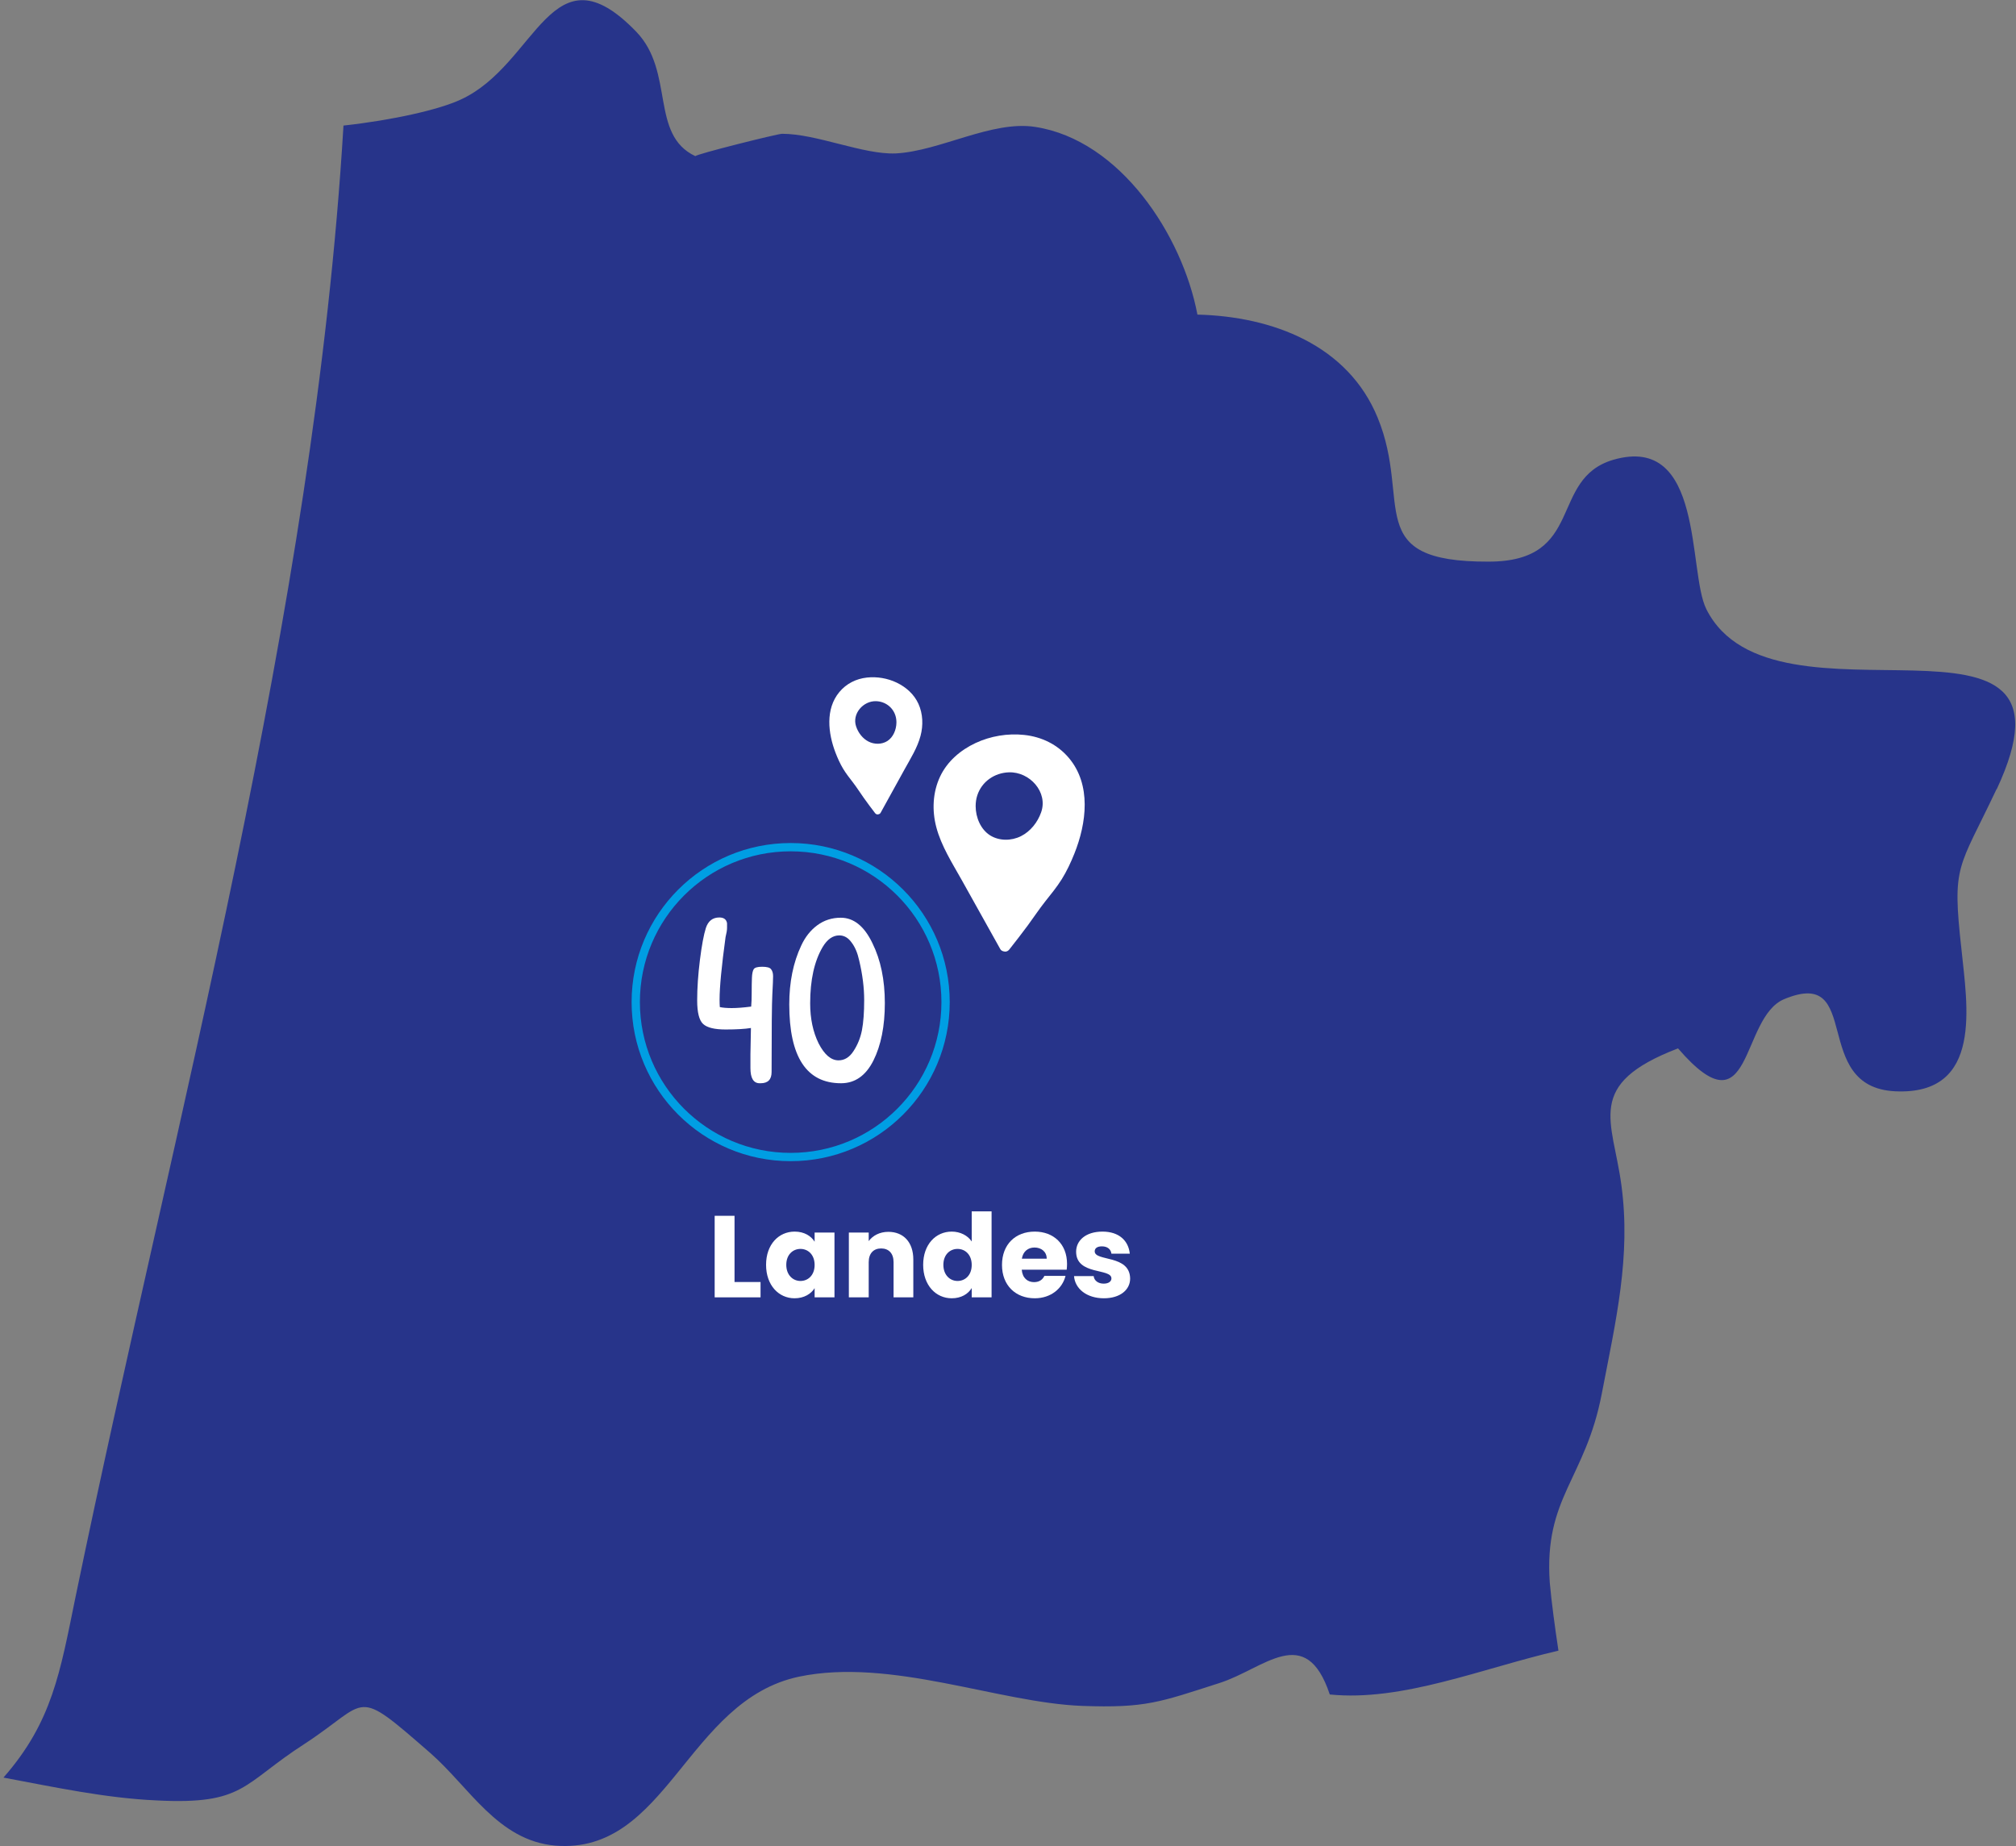 <svg width="486" height="445" viewBox="0 0 486 445" fill="none" xmlns="http://www.w3.org/2000/svg">
<rect x="0" y="0" width="486" height="445" fill="#808080" stroke="none"/>
<g clip-path="url(#clip0_2032_48454)">
<path d="M481.322 190.195C472.08 209.787 470.54 208.136 472.85 228.829C474.171 242.037 478.242 264.05 456.896 263.06C436.211 262.069 449.304 232.901 430.16 240.826C419.377 245.229 422.678 273.736 404.523 252.713C381.858 261.409 388.789 269.994 390.88 285.733C393.191 302.904 389.56 318.203 386.149 335.924C382.188 356.616 372.175 360.909 373.606 381.491C374.046 386.334 374.816 392.058 375.696 397.891C357.212 402.184 338.067 410.219 320.573 408.458C314.741 390.957 304.729 402.294 293.946 405.706C279.532 410.329 276.232 411.76 260.828 411.209C240.693 410.439 214.726 399.542 192.611 404.165C165.544 409.889 160.813 447.091 133.856 444.89C119.993 443.679 113.171 430.801 103.709 422.546C85.114 406.366 89.295 409.999 73.451 420.345C58.378 430.031 59.038 435.094 37.693 433.993C25.48 433.443 13.156 430.801 0.833 428.49C12.606 415.062 14.477 403.174 18.218 384.903C42.094 269.443 75.762 148.15 82.804 30.268C94.797 28.948 105.909 26.416 111.081 23.994C129.565 15.519 132.866 -13.648 153.441 7.705C162.684 17.39 156.632 32.47 167.635 37.643C167.635 37.203 187.44 32.249 188.54 32.249C196.902 32.249 208.125 37.312 215.937 36.982C226.609 36.432 239.152 28.948 249.605 30.599C270.07 33.79 285.034 56.684 288.665 75.836C306.819 76.276 324.974 83.21 332.125 100.711C340.488 121.073 328.054 135.492 358.862 135.382C382.298 135.382 373.276 115.46 388.9 110.837C410.905 104.453 406.834 137.804 411.345 146.829C427.519 179.079 505.088 139.565 481.322 190.305V190.195Z" fill="#27348A"/>
</g>
<g clip-path="url(#clip1_2032_48454)">
<path d="M257.654 182.681C254.915 179.452 251.11 177.605 246.903 177.156C242.946 176.733 238.8 177.416 235.183 179.106C231.544 180.807 228.364 183.521 226.632 187.188C224.839 190.985 224.654 195.373 225.715 199.387C226.915 203.954 229.58 208.082 231.865 212.166C234.344 216.608 236.822 221.05 239.301 225.487L241.143 228.786C241.31 229.084 241.614 229.262 241.946 229.327C242.369 229.468 242.848 229.392 243.225 228.97C243.241 228.953 243.252 228.943 243.269 228.926C243.274 228.916 243.285 228.91 243.29 228.905C244.809 226.982 246.318 225.042 247.772 223.071C249.187 221.153 250.5 219.154 251.981 217.285C253.358 215.546 254.767 213.84 255.949 211.955C257.163 210.01 258.15 207.892 259.001 205.768C261.938 198.434 263.148 189.16 257.649 182.676L257.654 182.681ZM250.986 195.817C250.129 198.239 248.418 200.411 246.114 201.565C243.809 202.719 240.906 202.74 238.719 201.386C236.425 199.961 235.201 197.058 235.201 194.311C235.205 193.423 235.327 192.556 235.586 191.755C236.665 188.407 239.74 186.283 243.226 186.17C248.251 186.007 252.707 190.964 250.986 195.812L250.986 195.817Z" fill="white"/>
</g>
<g clip-path="url(#clip2_2032_48454)">
<path d="M202.342 166.817C204.043 164.778 206.394 163.611 208.985 163.327C211.422 163.061 213.97 163.492 216.188 164.559C218.419 165.633 220.363 167.347 221.412 169.664C222.497 172.062 222.59 174.833 221.918 177.368C221.157 180.253 219.497 182.86 218.072 185.439C216.525 188.245 214.979 191.05 213.432 193.852L212.283 195.936C212.179 196.124 211.991 196.237 211.786 196.278C211.525 196.367 211.231 196.319 211.001 196.052C210.991 196.042 210.984 196.035 210.974 196.025C210.971 196.018 210.964 196.015 210.961 196.011C210.035 194.797 209.117 193.572 208.231 192.326C207.369 191.115 206.571 189.853 205.669 188.672C204.83 187.574 203.97 186.497 203.252 185.306C202.514 184.078 201.917 182.74 201.403 181.399C199.631 176.766 198.93 170.909 202.346 166.814L202.342 166.817ZM206.383 175.114C206.899 176.643 207.941 178.015 209.354 178.744C210.767 179.473 212.553 179.486 213.905 178.631C215.324 177.731 216.091 175.897 216.104 174.163C216.106 173.602 216.035 173.054 215.879 172.548C215.232 170.433 213.35 169.092 211.205 169.02C208.113 168.918 205.347 172.048 206.383 175.11L206.383 175.114Z" fill="white"/>
</g>
<path fill-rule="evenodd" clip-rule="evenodd" d="M190.606 277.904C210.68 277.904 226.952 261.632 226.952 241.559C226.952 221.485 210.68 205.213 190.606 205.213C170.533 205.213 154.261 221.485 154.261 241.559C154.261 261.632 170.533 277.904 190.606 277.904ZM190.606 279.904C211.784 279.904 228.952 262.736 228.952 241.559C228.952 220.381 211.784 203.213 190.606 203.213C169.429 203.213 152.261 220.381 152.261 241.559C152.261 262.736 169.429 279.904 190.606 279.904Z" fill="#009EE3"/>
<path d="M172.286 293.072H177.074V309.032H183.346V312.728H172.286V293.072Z" fill="white"/>
<path d="M184.678 304.888C184.678 299.96 187.73 296.88 191.566 296.88C193.89 296.88 195.542 297.944 196.382 299.316V297.104H201.17V312.728H196.382V310.516C195.514 311.888 193.862 312.952 191.538 312.952C187.73 312.952 184.678 309.816 184.678 304.888ZM196.382 304.916C196.382 302.424 194.786 301.052 192.966 301.052C191.174 301.052 189.55 302.396 189.55 304.888C189.55 307.38 191.174 308.78 192.966 308.78C194.786 308.78 196.382 307.408 196.382 304.916Z" fill="white"/>
<path d="M215.414 312.728V304.244C215.414 302.116 214.238 300.94 212.418 300.94C210.598 300.94 209.422 302.116 209.422 304.244V312.728H204.634V297.104H209.422V299.176C210.374 297.86 212.054 296.936 214.154 296.936C217.766 296.936 220.174 299.4 220.174 303.6V312.728H215.414Z" fill="white"/>
<path d="M222.549 304.888C222.549 299.96 225.601 296.88 229.437 296.88C231.509 296.88 233.301 297.832 234.253 299.26V292.008H239.041V312.728H234.253V310.488C233.385 311.916 231.733 312.952 229.437 312.952C225.601 312.952 222.549 309.816 222.549 304.888ZM234.253 304.916C234.253 302.424 232.657 301.052 230.837 301.052C229.045 301.052 227.421 302.396 227.421 304.888C227.421 307.38 229.045 308.78 230.837 308.78C232.657 308.78 234.253 307.408 234.253 304.916Z" fill="white"/>
<path d="M249.393 300.716C247.825 300.716 246.621 301.668 246.341 303.404H252.333C252.333 301.696 250.989 300.716 249.393 300.716ZM256.869 307.548C256.113 310.6 253.341 312.952 249.449 312.952C244.857 312.952 241.553 309.872 241.553 304.916C241.553 299.96 244.801 296.88 249.449 296.88C254.013 296.88 257.233 299.904 257.233 304.664C257.233 305.112 257.205 305.588 257.149 306.064H246.313C246.481 308.108 247.741 309.06 249.281 309.06C250.625 309.06 251.381 308.388 251.773 307.548H256.869Z" fill="white"/>
<path d="M272.443 308.192C272.443 310.908 270.035 312.952 266.115 312.952C261.943 312.952 259.143 310.628 258.919 307.604H263.651C263.763 308.696 264.743 309.424 266.059 309.424C267.291 309.424 267.935 308.864 267.935 308.164C267.935 305.644 259.423 307.464 259.423 301.724C259.423 299.064 261.691 296.88 265.779 296.88C269.811 296.88 272.051 299.12 272.359 302.2H267.935C267.795 301.136 266.983 300.436 265.639 300.436C264.519 300.436 263.903 300.884 263.903 301.64C263.903 304.132 272.359 302.368 272.443 308.192Z" fill="white"/>
<path d="M181.029 247.799C179.589 248.039 177.549 248.159 174.909 248.159C172.269 248.159 170.469 247.719 169.509 246.839C168.549 245.959 168.069 244.059 168.069 241.139C168.069 238.179 168.289 234.939 168.729 231.419C169.169 227.899 169.649 225.319 170.169 223.679C170.729 221.999 171.809 221.159 173.409 221.159C174.489 221.159 175.109 221.619 175.269 222.539C175.269 222.779 175.269 223.159 175.269 223.679C175.269 224.199 175.149 224.939 174.909 225.899C173.949 232.939 173.469 237.959 173.469 240.959C173.469 241.679 173.489 242.279 173.529 242.759C174.249 242.919 175.209 242.999 176.409 242.999C177.649 242.999 179.209 242.879 181.089 242.639C181.169 241.799 181.209 240.679 181.209 239.279C181.209 237.839 181.229 236.639 181.269 235.679C181.309 234.719 181.449 234.039 181.689 233.639C181.929 233.239 182.609 233.039 183.729 233.039C184.889 233.039 185.609 233.239 185.889 233.639C186.209 234.039 186.369 234.599 186.369 235.319C186.369 235.999 186.309 237.459 186.189 239.699C186.069 241.899 186.009 248.139 186.009 258.419C186.009 260.219 185.129 261.119 183.369 261.119C183.289 261.119 183.209 261.119 183.129 261.119C181.649 261.119 180.909 259.899 180.909 257.459V254.159L181.029 247.799Z" fill="white"/>
<path d="M190.269 242.099C190.269 236.739 191.229 232.019 193.149 227.939C194.109 225.859 195.409 224.219 197.049 223.019C198.689 221.819 200.569 221.219 202.689 221.219C205.809 221.219 208.349 223.259 210.309 227.339C212.309 231.379 213.309 236.199 213.309 241.799C213.309 247.359 212.389 251.979 210.549 255.659C208.709 259.299 206.109 261.119 202.749 261.119C194.429 261.119 190.269 254.779 190.269 242.099ZM202.149 255.599C203.589 255.599 204.789 254.859 205.749 253.379C206.749 251.859 207.429 250.179 207.789 248.339C208.149 246.459 208.329 244.039 208.329 241.079C208.329 238.079 207.929 234.899 207.129 231.539C206.729 229.699 206.109 228.239 205.269 227.159C204.469 226.039 203.489 225.479 202.329 225.479C200.769 225.479 199.429 226.419 198.309 228.299C196.309 231.699 195.309 236.219 195.309 241.859C195.309 245.539 195.989 248.759 197.349 251.519C198.749 254.239 200.349 255.599 202.149 255.599Z" fill="white"/>
<defs>
<clipPath id="clip0_2032_48454">
<rect width="485" height="445" fill="white" transform="translate(0.833)"/>
</clipPath>
<clipPath id="clip1_2032_48454">
<rect width="36.421" height="52.373" fill="white" transform="matrix(1 0 -0.004 1 225.132 177.03)"/>
</clipPath>
<clipPath id="clip2_2032_48454">
<rect width="22.413" height="33.077" fill="white" transform="matrix(-1 0 -0.004 1 222.383 163.248)"/>
</clipPath>
</defs>
</svg>
